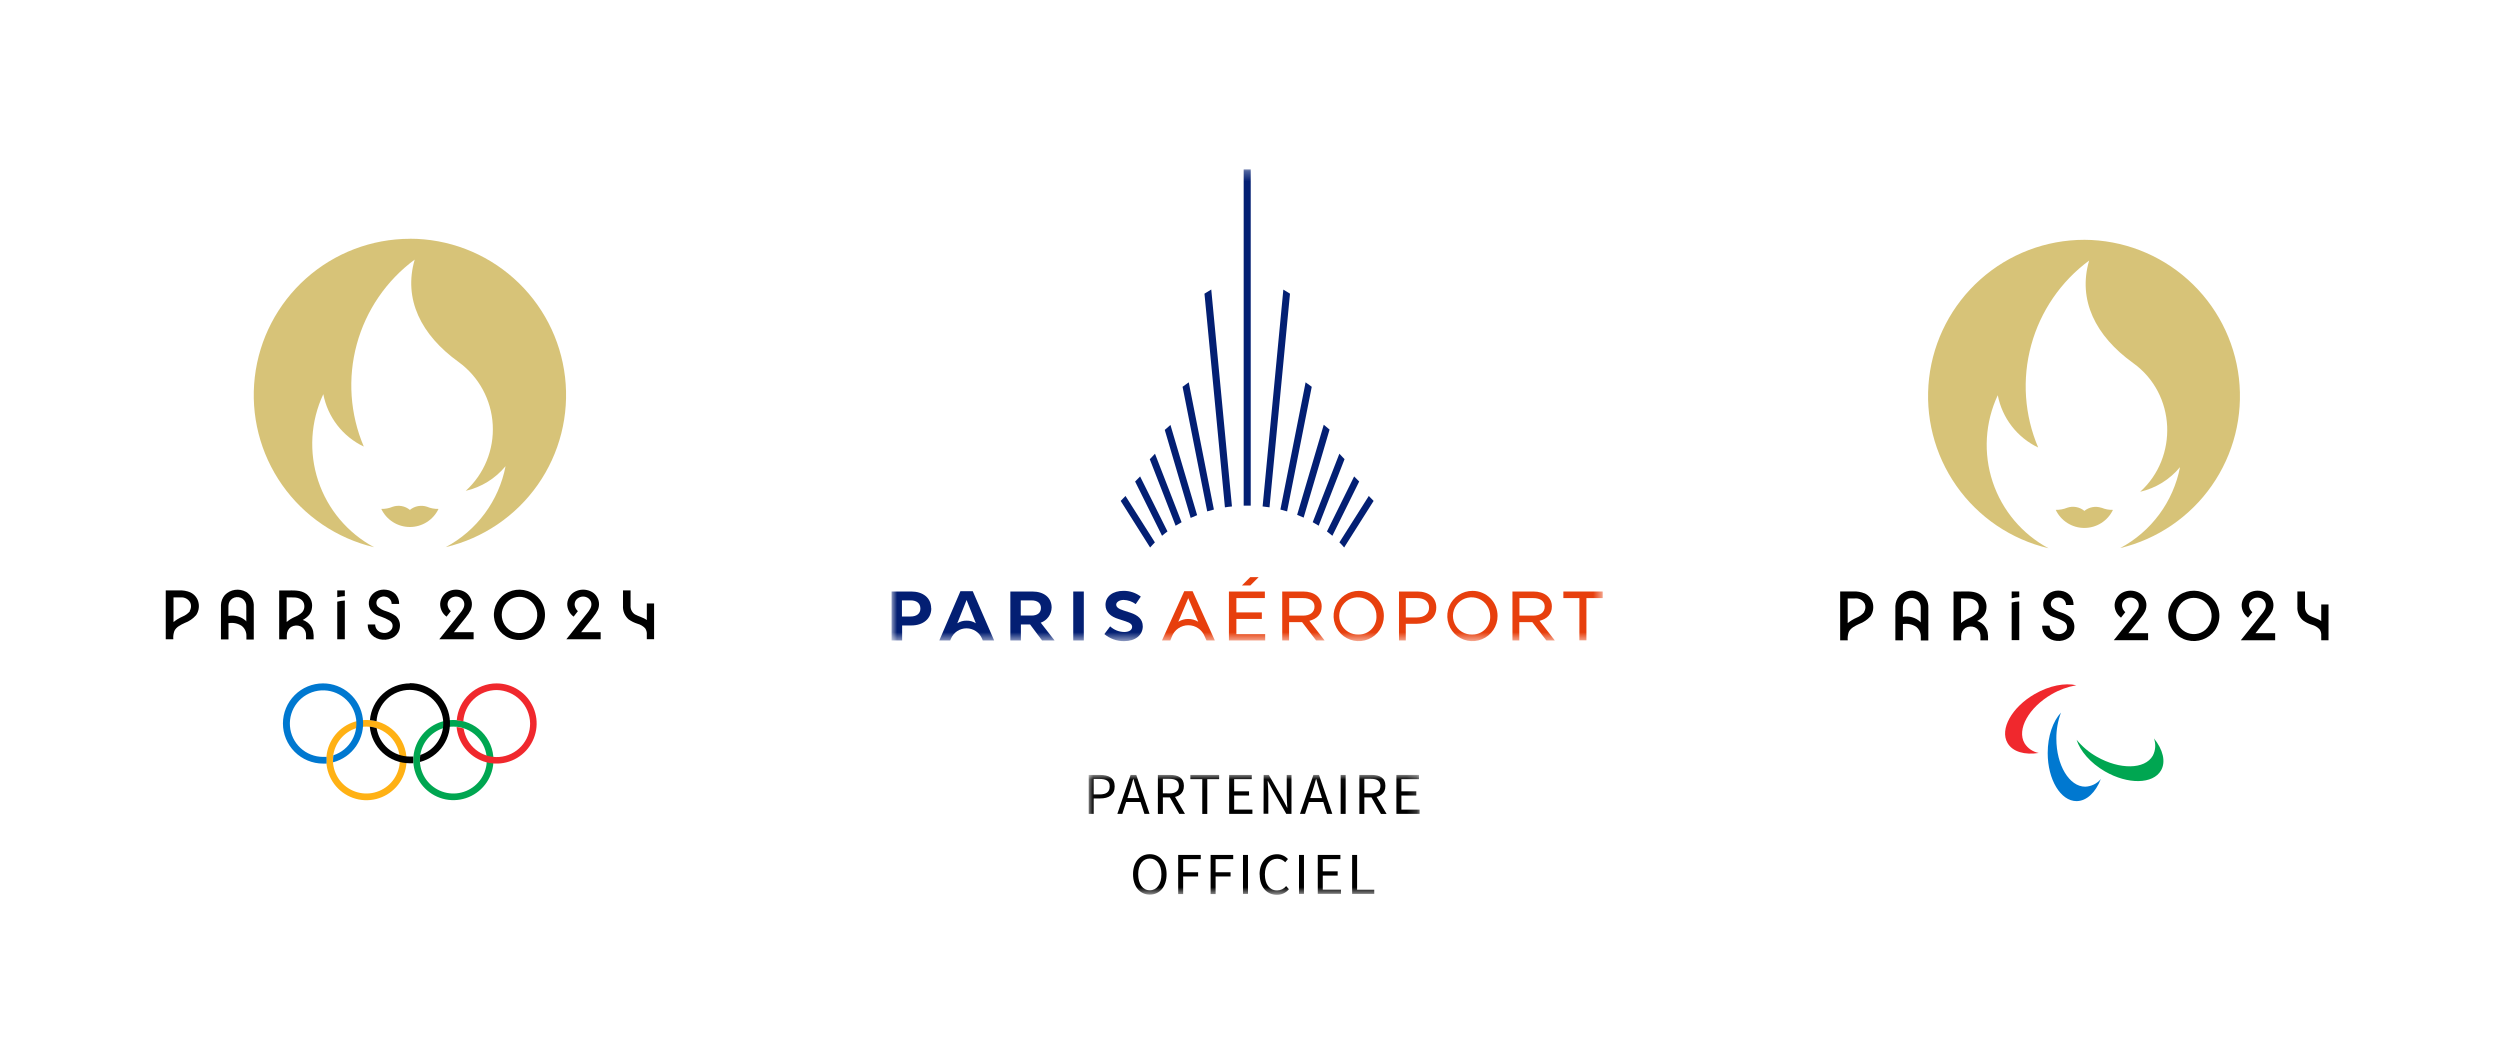 <svg fill="none" height="108" viewBox="0 0 255 108" width="255" xmlns="http://www.w3.org/2000/svg" xmlns:xlink="http://www.w3.org/1999/xlink"><mask id="a" height="13" maskUnits="userSpaceOnUse" width="34" x="111" y="79"><path d="m144.801 79.042h-33.754v12.209h33.754z" fill="#fff"/></mask><mask id="b" height="49" maskUnits="userSpaceOnUse" width="74" x="90" y="17"><path d="m163.474 17.28h-72.534v48.117h72.534z" fill="#fff"/></mask><g fill="#000"><path d="m19.42 60.423c-.371-.156-.772-.225-1.174-.201h-1.339v4.984h.772c-.027-.284.009-.571.104-.84.194-.42.646-.625 1.045-.819.456-.165.862-.443 1.181-.808.242-.365.33-.812.244-1.242-.044-.234-.144-.455-.292-.642s-.338-.337-.556-.435zm-.036 1.903c-.208.256-.479.454-.786.575-.324.142-.627.327-.901.549v-2.514h.718c.204-.02.409.022.589.12.179.099.325.25.417.433.053.136.073.282.061.427-.013.145-.058.285-.133.41z"/><path d="m25.094 60.37c-.344-.19-.742-.262-1.131-.204-.389.058-.749.242-1.023.524-.247.285-.389.646-.402 1.023v3.505h.768v-1.652c.462-.083.939.01 1.336.262.159.123.286.281.372.463.086.182.127.381.12.582v.359h.75v-3.343c.019-.3-.043-.6-.181-.868-.138-.268-.346-.493-.601-.651zm0 2.973c-.238-.221-.524-.384-.836-.474-.312-.09-.641-.106-.96-.046v-.815c-.008-.149.004-.299.036-.445.037-.14.107-.268.206-.374s.221-.186.358-.233c.144-.049.298-.063.448-.04s.293.081.417.17c.116.09.208.207.271.34.062.133.093.279.088.425v1.54c-.013-.017-.028-.032-.043-.047z"/><path d="m31.163 63.35c-.091-.046-.186-.085-.284-.115.254-.13.48-.31.664-.528.156-.21.251-.458.277-.718.04-.263.009-.532-.091-.778-.1-.246-.265-.461-.476-.622-.596-.442-1.357-.359-2.058-.359h-.718v4.984h.776c0-.151 0-.298 0-.445.001-.163.043-.323.12-.467.078-.143.189-.266.325-.356.145-.084.308-.133.476-.143.168-.01.335.019.49.086.147.068.274.172.369.303.096.131.156.283.176.444.014.192.014.386 0 .578h.779c.017-.275.001-.551-.047-.822-.049-.218-.144-.424-.28-.602-.136-.178-.309-.324-.507-.429zm-1.171-2.409c.495 0 .991.241 1.045.779.018.127.009.257-.026.381-.035.124-.096.239-.179.337-.205.203-.45.363-.718.47-.317.133-.613.314-.876.535v-2.514z"/><path d="m34.4 60.919c.253-.062.512-.1.772-.115v-.582h-.772z"/><path d="m34.4 61.357v3.846h.772v-3.95c-.261.011-.52.051-.772.118z"/><path d="m40.341 62.815c-.285-.204-.602-.36-.937-.463-.328-.087-.63-.252-.88-.481-.092-.118-.138-.266-.128-.416.01-.15.075-.29.182-.396.114-.102.253-.171.402-.202s.305-.02.449.029c.152.047.285.143.379.273.093.13.142.286.139.445h.765c.011-.362-.118-.714-.359-.984-.247-.257-.576-.42-.93-.46-.369-.057-.747.007-1.077.183-.31.169-.546.447-.664.779-.108.338-.078.704.083 1.02.202.313.503.549.855.671.389.123.765.287 1.12.488.134.082.235.21.284.359.041.161.024.331-.047.481-.102.162-.253.288-.431.359-.178.071-.374.084-.56.036-.2-.032-.382-.134-.514-.288-.132-.154-.204-.35-.204-.553h-.761c-.005.199.03.397.103.582.073.185.182.353.321.496.293.279.674.447 1.077.474.423.042.848-.063 1.203-.298.159-.111.293-.256.392-.423s.161-.354.182-.547c.032-.222.005-.449-.076-.658s-.216-.393-.39-.535z"/><path d="m47.55 62.923c.18-.209.332-.441.453-.689.11-.247.152-.518.122-.786-.034-.25-.133-.488-.285-.689s-.355-.36-.587-.46c-.241-.106-.503-.159-.766-.154-.264.005-.523.067-.76.183-.234.113-.433.286-.579.501-.146.215-.232.464-.251.723-.012.261.042.52.155.755.113.235.283.438.495.591l.434-.56c-.162-.144-.273-.337-.316-.549-.021-.102-.02-.208.003-.31s.065-.198.127-.283c.129-.165.311-.28.515-.326s.418-.021.605.071c.191.091.338.254.409.453.062.212.043.44-.054.639-.096.194-.216.373-.359.535l-1.551 1.943c-.183.233-.359.463-.553.693h3.501v-.718h-2.011l1.26-1.569z"/><path d="m54.829 60.89c-.387-.37-.875-.616-1.402-.706-.527-.09-1.069-.021-1.557.2-.482.221-.883.587-1.149 1.046-.266.459-.382.99-.334 1.518.048.528.26 1.028.604 1.432.345.403.806.69 1.32.82.517.132 1.061.106 1.563-.074s.939-.505 1.255-.935c.307-.445.467-.975.459-1.516-.008-.541-.185-1.065-.506-1.501-.077-.1-.161-.195-.251-.284zm-.169 2.539c-.137.352-.381.651-.697.857-.317.205-.69.305-1.067.286-.377-.019-.738-.156-1.032-.392-.294-.236-.507-.559-.607-.923-.109-.362-.106-.748.01-1.108.116-.36.338-.676.637-.907.301-.229.668-.357 1.046-.365.379-.008.75.103 1.062.319.345.245.597.599.715 1.005s.095.84-.065 1.232z"/><path d="m60.52 62.923c.177-.211.329-.443.452-.689.109-.247.15-.518.118-.786-.033-.251-.131-.489-.284-.69-.153-.202-.356-.36-.589-.459-.241-.106-.503-.159-.766-.154-.264.005-.523.067-.76.183-.234.113-.433.286-.579.501-.146.215-.232.464-.251.723-.012.261.041.52.155.755s.284.438.495.591l.434-.56c-.161-.145-.272-.337-.316-.549-.021-.102-.02-.208.003-.31.022-.102.065-.198.127-.283.13-.164.312-.278.515-.324.204-.046.417-.022.605.069.191.091.338.254.409.453.062.212.043.44-.054.639-.097.193-.217.373-.359.535l-1.551 1.943-.557.693h3.501v-.718h-1.993l1.257-1.569z"/><path d="m65.975 61.555v1.688c-.359-.262-.83-.359-1.214-.575-.149-.099-.268-.236-.346-.397s-.111-.34-.096-.518v-1.533h-.772v1.555c-.019.26.022.521.119.762.098.242.25.457.444.631.278.199.586.352.912.453.299.079.57.24.783.463.132.19.191.42.169.65v.467h.743v-3.645z"/></g><path clip-rule="evenodd" d="m41.47 77.526c.001.81-.239 1.601-.688 2.275s-1.088 1.199-1.836 1.509-1.571.392-2.365.235c-.794-.157-1.524-.546-2.097-1.119s-.964-1.301-1.122-2.095c-.159-.794-.078-1.617.231-2.365.309-.748.833-1.388 1.506-1.838s1.464-.691 2.274-.692c.538-.001 1.07.104 1.567.309.497.205.949.506 1.329.886.381.38.682.831.888 1.328.206.497.312 1.029.312 1.567zm-4.097-3.411c-.675-.001-1.335.199-1.896.573-.561.374-.999.907-1.258 1.53-.259.623-.327 1.309-.196 1.971.131.662.456 1.27.933 1.748.477.477 1.085.803 1.747.935s1.348.065 1.972-.194c.624-.258 1.157-.695 1.532-1.256.375-.561.575-1.221.575-1.896.001-.448-.087-.891-.258-1.305-.171-.414-.422-.79-.739-1.107s-.692-.568-1.106-.74c-.414-.172-.857-.26-1.305-.26z" fill="#ffb114" fill-rule="evenodd"/><path clip-rule="evenodd" d="m50.334 77.526c0 .809-.24 1.6-.689 2.272s-1.088 1.197-1.835 1.506c-.747.31-1.57.391-2.363.233-.793-.158-1.522-.547-2.094-1.119-.572-.572-.962-1.301-1.119-2.094-.158-.793-.077-1.616.233-2.363.31-.747.834-1.386 1.506-1.835s1.463-.689 2.272-.689c.537 0 1.069.106 1.565.311.496.206.947.507 1.327.887s.681.831.887 1.327c.205.496.311 1.028.311 1.565zm-4.09-3.411c-.675-.001-1.335.199-1.896.573-.561.374-.999.907-1.258 1.53-.259.623-.327 1.309-.196 1.971.131.662.456 1.27.933 1.748.477.477 1.085.803 1.747.935s1.348.065 1.972-.194c.624-.258 1.157-.695 1.532-1.256.375-.561.575-1.221.575-1.896 0-.904-.359-1.771-.998-2.411-.639-.64-1.506-1-2.41-1z" fill="#00a651" fill-rule="evenodd"/><path clip-rule="evenodd" d="m32.949 69.706c-1.085 0-2.125.431-2.892 1.198-.767.767-1.198 1.807-1.198 2.892 0 1.085.431 2.125 1.198 2.892s1.807 1.198 2.892 1.198h.359c0-.108 0-.215 0-.323 0-.108 0-.24 0-.359-.118 0-.237 0-.359 0-.854-.003-1.675-.327-2.3-.908-.625-.581-1.009-1.376-1.073-2.228-.065-.851.193-1.695.723-2.365s1.292-1.114 2.136-1.246c.843-.132 1.705.059 2.414.534.709.475 1.213 1.2 1.411 2.031.198.83.076 1.705-.342 2.449-.418.744-1.101 1.304-1.913 1.567-.023.169-.035.339-.036.51v.208c.965-.248 1.805-.84 2.364-1.664.559-.824.798-1.824.673-2.812s-.607-1.896-1.355-2.554c-.748-.658-1.71-1.021-2.706-1.02" fill="#0078d0" fill-rule="evenodd"/><path clip-rule="evenodd" d="m50.661 69.706c-1.028-0-2.018.387-2.773 1.084s-1.219 1.654-1.299 2.679c.227.02.451.058.671.115.053-.866.434-1.679 1.066-2.274s1.467-.926 2.334-.926c.9.012 1.76.375 2.397 1.011.637.636 1.001 1.496 1.014 2.397.005.863-.317 1.695-.902 2.33-.585.634-1.388 1.024-2.248 1.089-.86.065-1.713-.198-2.387-.738-.673-.539-1.117-1.314-1.242-2.167-.233-.077-.474-.128-.718-.151.07.79.367 1.543.857 2.167.49.624 1.15 1.092 1.901 1.347s1.56.286 2.328.09c.768-.196 1.463-.612 2-1.196.536-.584.891-1.312 1.022-2.094s.031-1.586-.287-2.312c-.318-.727-.84-1.345-1.503-1.78-.663-.435-1.438-.668-2.231-.67z" fill="#f0282d" fill-rule="evenodd"/><path clip-rule="evenodd" d="m41.812 69.706c-1.026-.001-2.014.384-2.77 1.077-.755.694-1.223 1.646-1.309 2.668.228.022.453.06.675.115.053-.866.434-1.679 1.066-2.274s1.467-.926 2.334-.926c.9.012 1.76.375 2.396 1.012.636.636.999 1.496 1.012 2.396-.001.717-.229 1.415-.649 1.995s-1.014 1.013-1.695 1.236c-.026.169-.039.339-.04.51v.208c.964-.248 1.804-.84 2.363-1.665.559-.824.797-1.824.67-2.812-.127-.988-.609-1.895-1.358-2.552-.748-.657-1.711-1.018-2.707-1.015" fill="#000" fill-rule="evenodd"/><path clip-rule="evenodd" d="m42.15 77.526c0-.122 0-.241 0-.359-.118 0-.237 0-.359 0-.815-0-1.603-.292-2.222-.823-.619-.531-1.026-1.266-1.15-2.071-.227-.076-.462-.126-.7-.151.09 1.018.558 1.965 1.312 2.656s1.738 1.074 2.76 1.075h.359c-.005-.106-.005-.213 0-.32" fill="#000" fill-rule="evenodd"/><path d="m43.566 51.691c-.296-.1-.612-.123-.919-.068s-.595.189-.837.387c-.241-.199-.529-.333-.836-.389-.307-.056-.624-.032-.92.069-.368.154-.764.229-1.163.219.262.552.676 1.019 1.192 1.345.517.327 1.115.5 1.727.5.611 0 1.21-.173 1.727-.5.517-.327.93-.793 1.192-1.345-.4.011-.798-.063-1.167-.219z" fill="#d7c378"/><path d="m41.812 24.357c-3.908.004-7.678 1.442-10.595 4.042-2.917 2.6-4.777 6.181-5.228 10.063s.54 7.793 2.784 10.993c2.244 3.199 5.584 5.463 9.387 6.362-2.698-1.444-4.739-3.869-5.704-6.773-.964-2.905-.777-6.068.522-8.839.219 1.153.708 2.239 1.425 3.167.718.929 1.644 1.676 2.704 2.179-1.405-3.3-1.657-6.976-.715-10.437.942-3.46 3.023-6.502 5.907-8.634-1.171 4.015.628 7.681 4.489 10.453 1.017.742 1.856 1.701 2.456 2.807s.948 2.332 1.016 3.589c.069 1.257-.143 2.513-.619 3.678s-1.206 2.209-2.135 3.058c1.593-.369 3.021-1.252 4.061-2.514-.338 1.744-1.062 3.391-2.118 4.82-1.056 1.429-2.418 2.604-3.986 3.439 3.803-.899 7.143-3.163 9.387-6.362 2.244-3.199 3.234-7.111 2.784-10.993s-2.311-7.462-5.228-10.063c-2.917-2.6-6.687-4.039-10.595-4.042z" fill="#d7c378"/><g fill="#000" mask="url(#a)"><path d="m111.047 79.042h1.145c.898 0 1.505.302 1.505 1.171s-.603 1.228-1.483 1.228h-.657v1.576h-.51zm1.106 1.989c.7 0 1.034-.251 1.034-.819 0-.567-.359-.761-1.059-.761h-.571v1.576h.596z"/><path d="m115.324 79.042h.575l1.357 3.975h-.524l-.718-2.219c-.144-.445-.273-.88-.399-1.339h-.025c-.126.46-.255.894-.399 1.339l-.718 2.219h-.506zm-.639 2.359h1.842v.406h-1.842z"/><path d="m118.104 79.042h1.253c.818 0 1.4.291 1.4 1.117s-.582 1.178-1.4 1.178h-.744v1.681h-.509zm1.181 1.885c.621 0 .966-.251.966-.768s-.359-.718-.966-.718h-.672v1.476zm-.04.269.403-.262 1.22 2.083h-.578z"/><path d="m122.632 79.473h-1.214v-.431h2.934v.431h-1.21v3.548h-.51z"/><path d="m125.371 79.042h2.309v.431h-1.795v1.242h1.518v.431h-1.518v1.436h1.86v.431h-2.37v-3.971z"/><path d="m128.894 79.042h.524l1.436 2.514.431.822h.025c-.025-.399-.064-.847-.064-1.264v-2.072h.484v3.975h-.528l-1.436-2.514-.434-.822h-.033c.025.402.069.826.069 1.242v2.079h-.485z"/><path d="m133.967 79.042h.571l1.358 3.975h-.539l-.7-2.219c-.144-.445-.273-.88-.399-1.339h-.025c-.126.46-.255.894-.398 1.339l-.719 2.219h-.52zm-.642 2.359h1.842v.406h-1.842z"/><path d="m136.746 79.042h.51v3.975h-.51z"/><path d="m138.656 79.042h1.253c.816 0 1.401.291 1.401 1.117s-.585 1.178-1.401 1.178h-.746v1.681h-.507zm1.182 1.885c.621 0 .966-.251.966-.768s-.36-.718-.966-.718h-.675v1.476zm-.029.273.402-.262 1.221 2.083h-.578z"/><path d="m142.434 79.042h2.305v.431h-1.796v1.242h1.519v.431h-1.519v1.436h1.861v.431h-2.37z"/><path d="m115.57 89.175c0-1.271.718-2.047 1.71-2.047.991 0 1.712.776 1.712 2.047 0 1.271-.718 2.075-1.712 2.075-.995 0-1.71-.801-1.71-2.075zm2.895 0c0-.991-.471-1.602-1.185-1.602-.715 0-1.185.611-1.185 1.602 0 .991.47 1.634 1.185 1.634.714 0 1.185-.636 1.185-1.634z"/><path d="m120.16 87.204h2.316v.427h-1.795v1.339h1.526v.431h-1.526v1.795h-.506v-3.993z"/><path d="m123.479 87.204h2.308v.427h-1.795v1.339h1.526v.431h-1.526v1.795h-.51v-3.993z"/><path d="m126.785 87.204h.51v3.975h-.51z"/><path d="m128.477 89.197c0-1.282.761-2.065 1.795-2.065.207.001.412.046.601.13s.359.208.498.361l-.28.33c-.102-.114-.227-.205-.367-.267s-.292-.093-.445-.092c-.758 0-1.26.618-1.26 1.609s.481 1.623 1.242 1.623c.178-0.0.354-.041.514-.118.16-.077.301-.189.413-.328l.28.32c-.148.183-.336.33-.55.428-.213.099-.447.148-.682.142-.998 0-1.745-.765-1.745-2.058z"/><path d="m132.498 87.204h.506v3.975h-.506z"/><path d="m134.406 87.204h2.313v.427h-1.796v1.246h1.519v.431h-1.519v1.436h1.86v.427h-2.37v-3.968z"/><path d="m137.918 87.204h.506v3.548h1.749v.427h-2.255z"/></g><g mask="url(#b)"><path d="m163.474 60.334v.671h-1.659v4.309h-.718v-4.309h-1.634v-.671z" fill="#e73f0d"/><path d="m154.984 61.005h1.415c.718 0 1.163.323 1.163.873s-.427.916-1.17.916h-1.408zm1.307 2.449 1.436 1.874h.866l-1.559-2.007c.776-.19 1.257-.679 1.257-1.461 0-.937-.757-1.526-1.885-1.526h-2.136v4.995h.7v-1.874z" fill="#e73f0d"/><path d="m150.205 64.722c-.38.021-.758-.073-1.084-.27-.326-.197-.586-.486-.745-.832-.16-.346-.212-.732-.149-1.107s.237-.724.499-.999c.263-.276.603-.466.975-.546s.76-.046 1.113.097c.353.143.655.389.866.705.212.317.323.69.32 1.07.012.243-.026.486-.111.714-.085.228-.215.436-.383.612-.168.176-.37.316-.594.411-.223.096-.464.145-.707.144zm0-4.453c-.508-.004-1.005.144-1.429.423-.424.28-.756.679-.953 1.147-.196.468-.25.984-.153 1.483s.34.957.698 1.317c.357.36.814.606 1.312.707s1.014.051 1.484-.143c.469-.194.871-.522 1.153-.944.283-.422.434-.918.434-1.426.003-.336-.06-.669-.187-.981-.126-.311-.314-.595-.55-.833-.237-.238-.519-.428-.83-.556-.31-.129-.643-.195-.979-.194z" fill="#e73f0d"/><path d="m143.39 62.98v-1.975h1.142c.765 0 1.232.359 1.232.977 0 .618-.467.998-1.257.998zm-.693-2.646v4.995h.693v-1.702h1.128c1.109 0 1.982-.539 1.982-1.666 0-1.016-.779-1.627-1.932-1.627z" fill="#e73f0d"/><path d="m138.604 64.722c-.381.021-.758-.073-1.084-.269-.327-.197-.586-.486-.746-.832-.159-.346-.211-.732-.148-1.107.062-.376.236-.724.499-.999s.603-.466.975-.546.76-.046 1.113.097.655.389.866.705c.212.317.323.69.32 1.07.012.243-.026.486-.111.714s-.215.436-.383.612c-.168.176-.37.316-.594.411-.223.096-.464.145-.707.144zm0-4.453c-.508-.003-1.005.145-1.429.425-.423.28-.754.679-.95 1.148-.197.468-.249.984-.152 1.482s.34.956.698 1.316.815.606 1.313.706c.497.1 1.014.05 1.483-.143s.871-.522 1.153-.944c.282-.422.433-.918.433-1.426.004-.337-.059-.67-.186-.982-.127-.312-.314-.595-.551-.834-.238-.239-.52-.428-.831-.556-.311-.128-.645-.193-.981-.192z" fill="#e73f0d"/><path d="m131.502 61.005h1.414c.737 0 1.164.323 1.164.873s-.427.916-1.171.916h-1.407zm1.307 2.449 1.436 1.874h.865l-1.554-2.007c.772-.19 1.256-.679 1.256-1.461 0-.937-.761-1.526-1.888-1.526h-2.137v4.995h.7v-1.874z" fill="#e73f0d"/><path d="m126.678 59.716.851-.851h.858l-.851.851zm-.567 3.418h2.596v-.671h-2.596v-1.458h2.905v-.671h-3.666v4.995h3.698v-.65h-2.937z" fill="#e73f0d"/><path d="m122.22 63.418c-.306-.187-.658-.285-1.016-.284-.359-.005-.712.094-1.016.284l1.016-2.399zm-2.693 1.519c.128-.342.358-.636.658-.844.301-.208.657-.319 1.022-.319.366 0 .722.111 1.022.319.301.208.53.502.659.844l.172.391h.855l-2.27-5.027h-.851l-2.273 5.027h.852z" fill="#e73f0d"/><g fill="#031f73"><path d="m116.56 63.871c0-.718-.509-1.127-1.246-1.372l-.718-.233c-.542-.172-.743-.359-.743-.6 0-.24.316-.474.758-.474.444.013.874.162 1.231.427l.521-.765c-.505-.386-1.124-.593-1.76-.589-1.077 0-1.842.542-1.842 1.436 0 .768.571 1.203 1.322 1.436l.736.241c.488.158.657.323.657.564 0 .33-.341.521-.804.521-.534-.007-1.045-.212-1.437-.575l-.589.79c.564.473 1.279.728 2.015.718 1.156 0 1.903-.618 1.903-1.526z"/><path d="m109.471 65.329h1.077v-4.995h-1.077z"/><path d="m104.118 61.239h1.102c.596 0 .955.284.955.772 0 .488-.359.776-.948.776h-1.109v-1.551zm.951 2.456 1.221 1.634h1.278l-1.414-1.813c.319-.114.596-.323.795-.598.199-.275.309-.604.318-.943 0-1.023-.783-1.641-1.972-1.641h-2.24v4.995h1.077v-1.634z"/><path d="m98.591 63.307c-.336-.008-.667.086-.948.269l.948-2.377.948 2.377c-.281-.184-.612-.278-.948-.269zm1.663 2.022h1.149l-2.183-5.027h-1.257l-2.155 5.027h1.113l.068-.165c.129-.318.349-.589.633-.781.284-.192.619-.294.961-.294.343 0 .677.102.961.294.284.191.504.463.633.781l.064.165z"/><path d="m93.88 62.079c0 .506-.384.804-.995.804h-.887v-1.645h.887c.618 0 .995.305.995.84zm1.099-.029c0-1.077-.851-1.716-2.032-1.716h-2.007v4.995h1.077v-1.533h.944c1.181 0 2.032-.664 2.032-1.749z"/><path d="m126.855 17.28v34.296h.719v-34.296z"/><path d="m123.534 29.539-.679.416 2.087 21.796c.226-.036.499-.075.718-.093l-2.111-22.116z"/><path d="m121.253 38.997-.632.456 2.514 12.708c.204-.065.459-.133.682-.187z"/><path d="m119.394 43.338-.589.513 2.643 8.977c.186-.086.477-.205.66-.28l-2.714-9.178z"/><path d="m117.809 46.279-.532.564 2.636 6.783c.194-.126.417-.255.61-.359z"/><path d="m116.291 48.595-.51.521 2.747 5.534c.183-.158.402-.327.557-.442z"/><path d="m114.801 50.588-.492.506 3.002 4.751c.143-.169.359-.381.488-.524z"/><path d="m128.771 51.655c.209.018.482.057.719.093l2.09-21.793-.679-.416-2.115 22.116z"/><path d="m130.6 51.974c.222.054.477.122.685.187l2.514-12.708-.628-.456z"/><path d="m132.312 52.517c.184.072.474.194.661.28l2.643-8.977-.592-.499-2.712 9.178z"/><path d="m133.896 53.263c.194.108.417.237.611.359l2.636-6.787-.528-.56z"/><path d="m135.348 54.208c.158.115.359.284.556.442l2.733-5.534-.514-.521z"/><path d="m136.619 55.321c.144.144.359.359.485.524l3.005-4.751-.492-.506z"/></g></g><path d="m190.193 60.528c-.372-.153-.773-.22-1.174-.198h-1.322v4.981h.772c-.026-.283.008-.568.101-.837.194-.424.65-.628 1.048-.822.456-.164.862-.441 1.182-.804.239-.368.326-.815.244-1.246-.045-.234-.146-.454-.293-.641-.148-.187-.338-.337-.555-.436zm-.04 1.903c-.206.256-.476.454-.782.575-.325.142-.629.327-.905.549v-2.514h.718c.206-.025.416.014.599.111.184.098.333.249.428.434.052.135.072.281.06.425-.013.144-.058.284-.132.408z" fill="#000"/><path d="m195.885 60.467c-.344-.191-.742-.263-1.131-.206s-.749.24-1.024.522c-.245.286-.386.647-.402 1.023v3.505h.769v-1.652c.462-.081.938.012 1.335.262.159.123.286.282.371.464s.125.381.118.581v.359h.768v-3.34c.014-.299-.053-.597-.194-.862s-.351-.487-.607-.643zm0 2.973c-.237-.222-.523-.386-.835-.477-.312-.091-.641-.107-.961-.048v-.812c-.007-.15.005-.301.036-.449.037-.139.107-.266.205-.371s.22-.185.355-.232c.141-.051.292-.067.441-.046.148.021.289.078.41.166s.219.204.285.339.097.283.093.433v1.544l-.044-.05z" fill="#000"/><path d="m201.948 63.458c-.089-.049-.183-.089-.28-.118.254-.128.479-.308.66-.528.157-.209.254-.458.28-.718.04-.263.008-.531-.092-.778-.099-.246-.264-.461-.475-.623-.6-.445-1.357-.359-2.061-.359h-.718v4.98h.775c0-.147 0-.294 0-.445.003-.163.045-.323.123-.467.078-.143.19-.265.326-.356.145-.084.308-.132.475-.142s.334.019.488.085c.146.07.273.175.369.306s.158.284.18.445c.014.191.014.383 0 .575h.783c.015-.275-.001-.551-.047-.822-.05-.218-.146-.423-.281-.601-.136-.178-.308-.324-.505-.43zm-1.167-2.409c.492 0 .991.237 1.045.776.017.127.008.257-.027.381-.035.124-.096.239-.178.338-.206.203-.45.363-.718.47-.316.136-.611.316-.876.535v-2.514z" fill="#000"/><path d="m205.191 61.027c.253-.065.512-.103.772-.115v-.582h-.772z" fill="#000"/><path d="m205.191 61.447v3.849h.772v-3.95c-.26.009-.519.048-.772.115z" fill="#000"/><path d="m211.13 62.919c-.287-.201-.603-.357-.937-.463-.327-.087-.628-.251-.88-.478-.092-.118-.137-.266-.128-.415s.073-.29.179-.396c.113-.102.252-.172.401-.203.15-.031.305-.022.45.027.152.048.284.144.378.273.093.13.142.285.139.445h.768c.012-.363-.116-.717-.359-.988-.246-.256-.573-.419-.926-.46-.37-.058-.748.006-1.077.183-.311.169-.549.446-.668.779-.106.338-.075.704.086 1.02.201.313.5.55.851.675.391.12.768.282 1.124.485.137.087.237.221.283.377.041.163.023.334-.05.485-.102.161-.253.286-.43.356s-.372.083-.557.035c-.2-.032-.382-.133-.513-.286-.132-.153-.205-.348-.205-.55h-.762c-.004.199.031.396.104.581.072.185.181.354.32.496.294.278.674.445 1.077.474.422.041.846-.065 1.2-.298.16-.111.295-.256.395-.424.099-.168.162-.355.183-.549.03-.222.003-.448-.078-.657-.082-.209-.216-.393-.389-.535z" fill="#000"/><path d="m218.351 63.027c.178-.209.33-.439.452-.686.11-.248.152-.52.122-.79-.035-.25-.133-.486-.286-.687s-.355-.358-.587-.459c-.241-.108-.503-.162-.768-.157-.264.005-.524.068-.761.185-.233.114-.431.286-.577.501-.145.214-.232.462-.253.72-.011.261.042.52.155.755.114.235.284.438.495.591l.438-.56c-.163-.144-.275-.337-.319-.549-.021-.102-.021-.208.002-.31.022-.102.065-.198.127-.283.131-.163.314-.277.518-.323s.418-.021.606.071c.19.091.335.254.406.452.064.212.046.44-.051.639-.098.191-.219.371-.359.535l-1.551 1.939c-.187.233-.359.467-.556.693h3.501v-.718h-2.008l1.257-1.569z" fill="#000"/><path d="m225.619 60.994c-.387-.369-.876-.614-1.403-.704s-1.069-.019-1.556.201c-.483.221-.885.586-1.151 1.045s-.383.989-.334 1.518c.048.528.26 1.028.605 1.431.345.403.807.689 1.321.818.517.133 1.061.108 1.563-.072s.938-.506 1.253-.937c.307-.444.467-.973.46-1.513-.008-.54-.184-1.064-.504-1.499-.076-.102-.16-.198-.251-.287zm-.173 2.542c-.137.352-.381.651-.698.856-.317.205-.691.305-1.067.285-.377-.019-.738-.157-1.033-.394-.294-.236-.506-.56-.606-.923-.108-.362-.103-.749.013-1.108.116-.36.338-.676.637-.906.301-.228.667-.356 1.045-.364.377-.008.748.103 1.059.317.346.244.599.598.717 1.005.118.406.094.841-.067 1.232z" fill="#000"/><path d="m231.308 63.027c.18-.208.332-.439.452-.686.11-.248.152-.52.122-.79-.034-.25-.133-.486-.286-.687-.153-.201-.355-.359-.586-.459-.241-.108-.503-.161-.766-.156-.264.005-.524.068-.76.185-.234.113-.433.285-.579.499-.145.214-.232.463-.251.722-.013.261.04.52.152.755.113.235.283.438.495.591l.438-.56c-.163-.144-.275-.337-.32-.549-.019-.102-.018-.208.004-.309.022-.102.065-.198.125-.283.131-.163.314-.277.518-.323s.418-.021.606.071c.19.091.336.254.406.452.065.212.047.44-.05.639-.098.192-.218.372-.359.535l-1.552 1.939-.553.693h3.502v-.718h-2.011l1.256-1.569z" fill="#000"/><path d="m236.766 61.662v1.688c-.359-.262-.829-.359-1.214-.575-.149-.098-.27-.235-.347-.397-.078-.161-.111-.341-.094-.519v-1.53h-.776v1.551c-.02.26.021.522.119.764.099.242.252.457.448.63.276.201.583.354.909.452.3.08.572.241.786.467.131.19.191.42.169.65v.463h.743v-3.648h-.743z" fill="#000"/><path d="m211.788 69.896c-1.16-.266-2.747.029-4.245.894-2.348 1.354-3.59 3.591-2.775 4.998.52.898 1.752 1.239 3.185 1.016-.298-.057-.58-.174-.83-.345-.249-.171-.461-.392-.621-.649-.815-1.408.431-3.645 2.772-4.998.777-.453 1.628-.763 2.514-.916z" fill="#f0282d"/><path d="m211.809 75.451c.359 1.138 1.396 2.366 2.894 3.232 2.348 1.354 4.905 1.311 5.72-.097.517-.898.197-2.136-.718-3.268.103.287.146.592.125.896s-.105.601-.247.871c-.815 1.408-3.372 1.436-5.717.097-.787-.445-1.484-1.032-2.057-1.731z" fill="#00a651"/><path d="m210.219 72.686c-.815.873-1.354 2.395-1.354 4.126 0 2.704 1.318 4.902 2.941 4.902 1.038 0 1.954-.898 2.478-2.251-.196.234-.439.424-.713.558-.274.134-.573.209-.878.221-1.627 0-2.944-2.194-2.944-4.902-.008-.906.152-1.806.47-2.654z" fill="#0078d0"/><path d="m214.355 51.798c-.294-.101-.609-.125-.915-.07-.305.055-.592.186-.833.382-.241-.2-.529-.334-.837-.39-.307-.056-.624-.032-.919.07-.371.151-.768.224-1.167.215.262.552.675 1.019 1.192 1.345.517.327 1.116.5 1.727.5s1.21-.173 1.727-.5c.517-.327.93-.793 1.192-1.345-.399.013-.795-.061-1.163-.215z" fill="#d7c378"/><path d="m212.606 24.461c-3.91-0-7.684 1.437-10.604 4.037s-4.783 6.184-5.234 10.068c-.45 3.884.542 7.798 2.789 10.999 2.246 3.2 5.591 5.463 9.397 6.359-2.697-1.445-4.738-3.869-5.702-6.774-.964-2.904-.778-6.068.521-8.839.221 1.15.709 2.232 1.425 3.159s1.64 1.673 2.697 2.177c-1.405-3.3-1.657-6.977-.714-10.438.943-3.461 3.025-6.502 5.91-8.633-1.171 4.011.628 7.681 4.488 10.453 4.413 3.167 4.6 9.634.718 13.132 1.595-.369 3.023-1.252 4.065-2.514-.339 1.744-1.062 3.391-2.119 4.819-1.056 1.429-2.417 2.604-3.985 3.439 3.789-.911 7.114-3.178 9.345-6.373s3.215-7.097 2.766-10.968c-.45-3.871-2.302-7.444-5.206-10.042-2.904-2.599-6.66-4.044-10.557-4.062z" fill="#d7c378"/></svg>